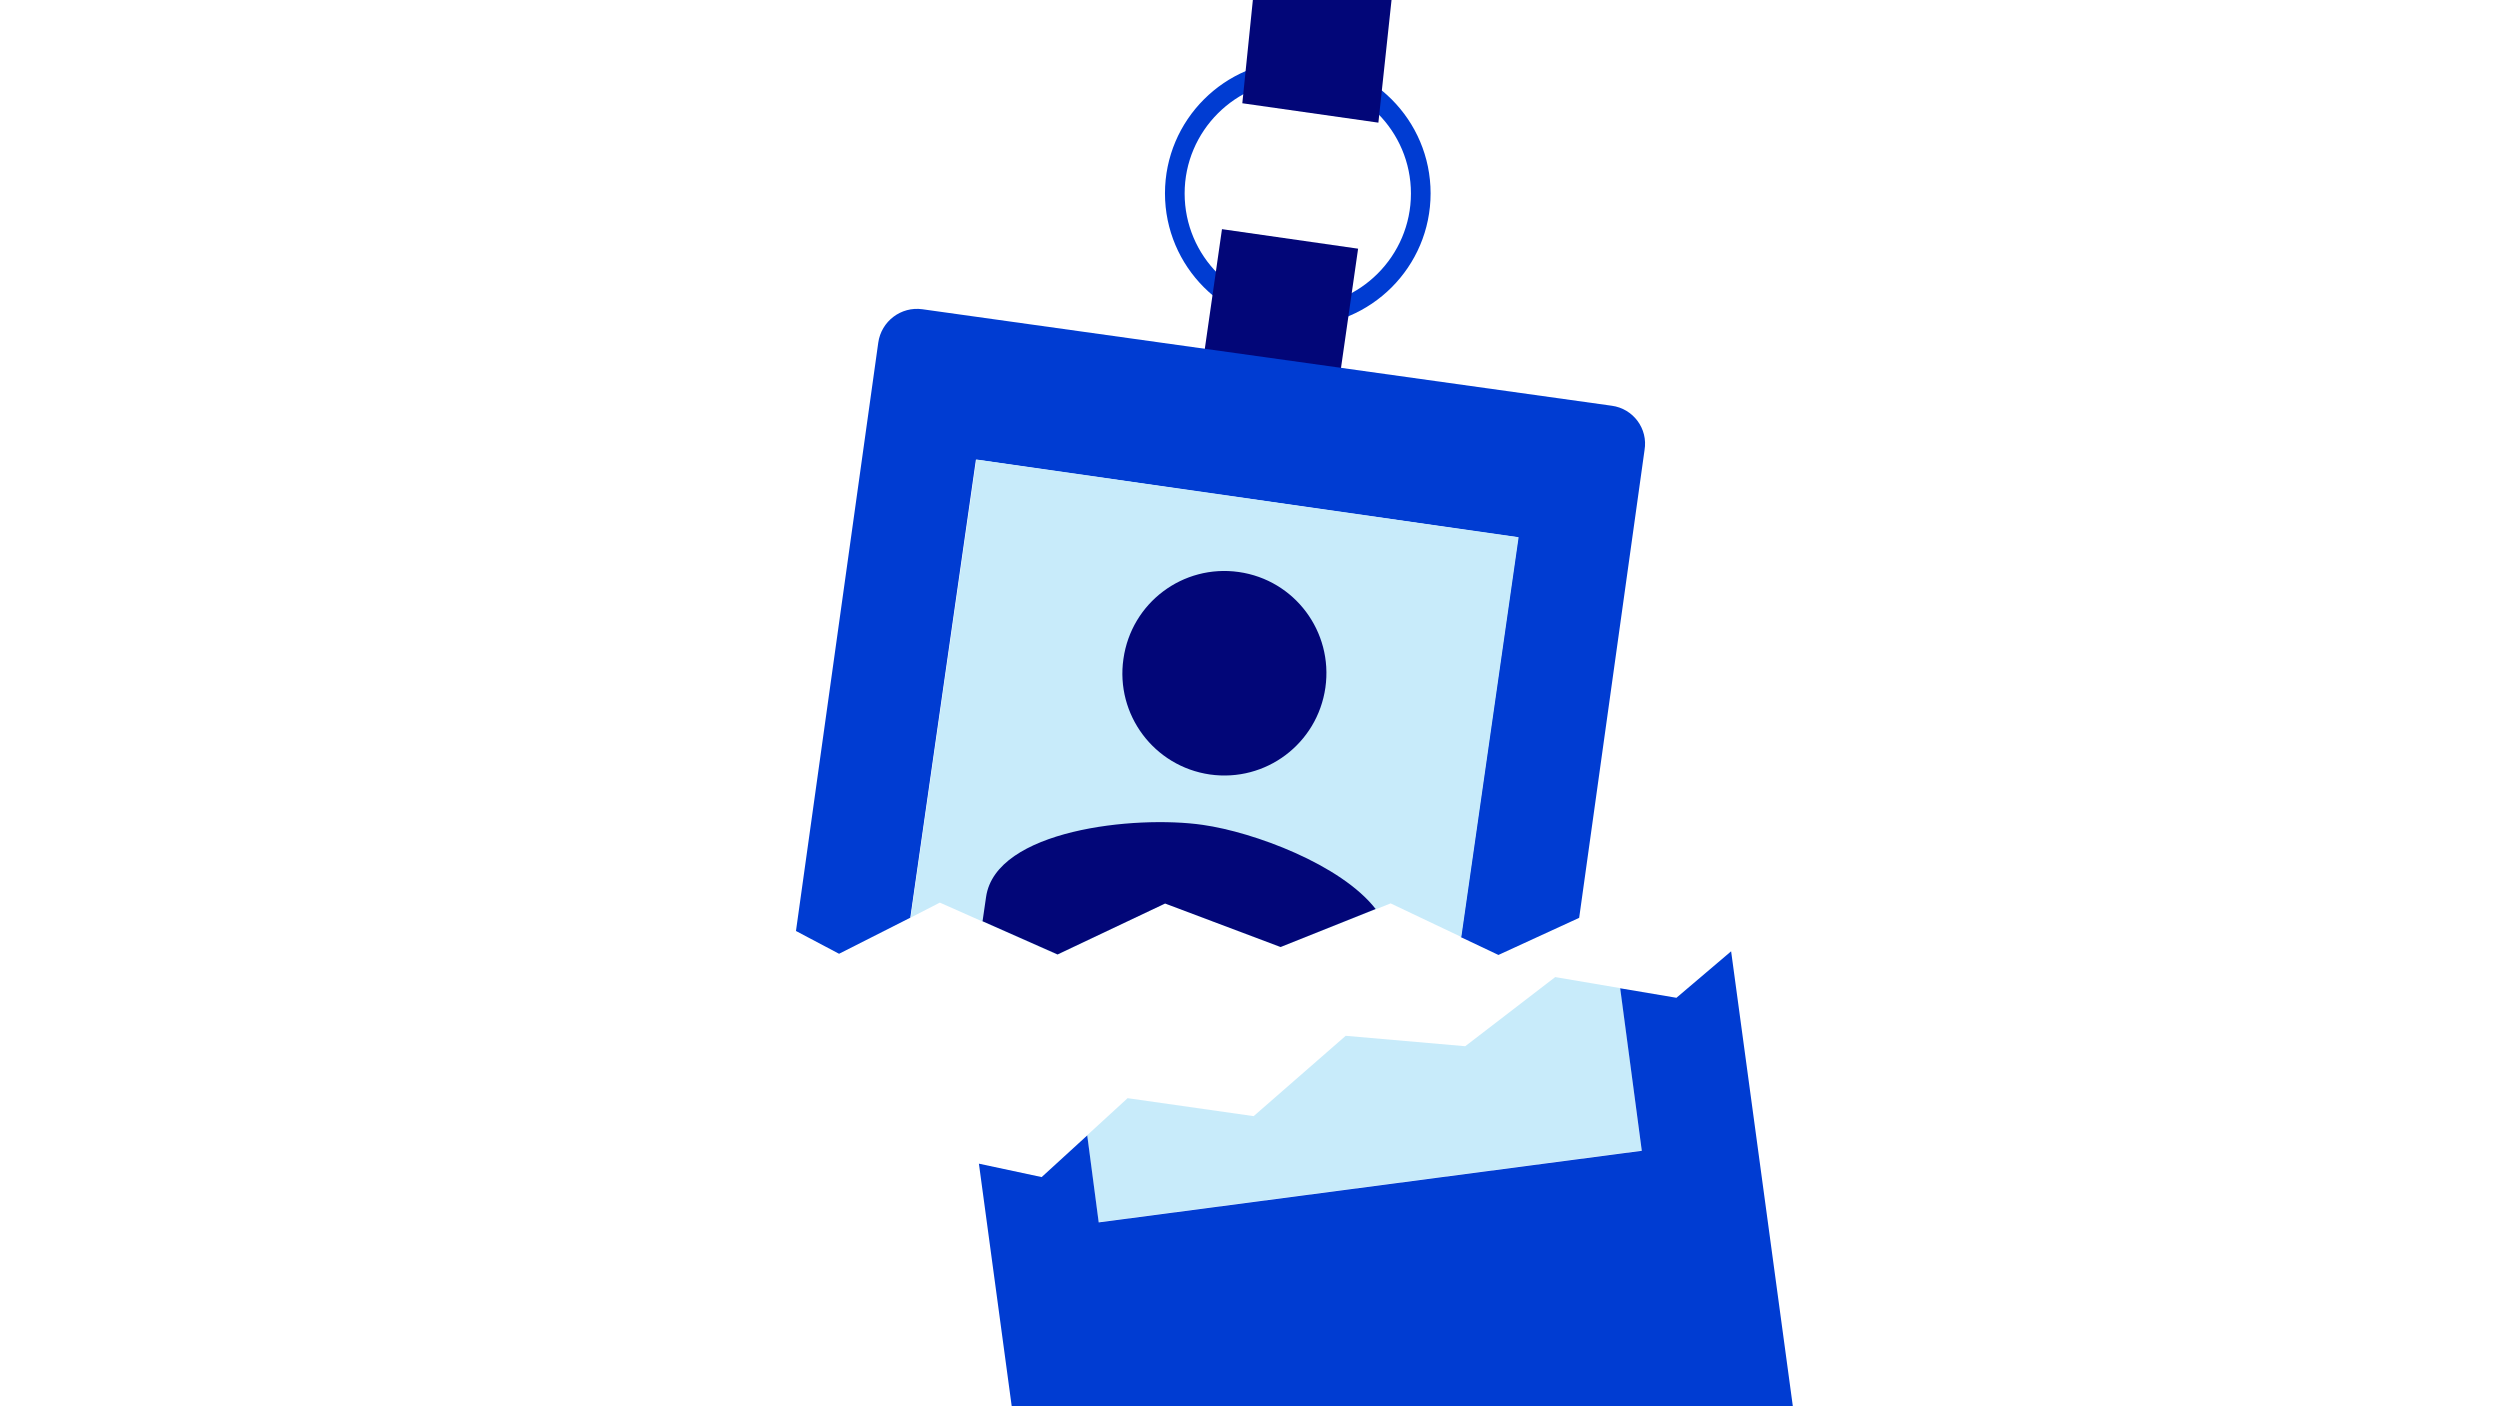 <?xml version="1.0" encoding="utf-8"?>
<!-- Generator: Adobe Illustrator 28.0.0, SVG Export Plug-In . SVG Version: 6.00 Build 0)  -->
<svg version="1.1" id="Lager_1" xmlns="http://www.w3.org/2000/svg" xmlns:xlink="http://www.w3.org/1999/xlink" x="0px" y="0px"
	 viewBox="0 0 1920 1080" style="enable-background:new 0 0 1920 1080;" xml:space="preserve">
<style type="text/css">
	.st0{fill:#C8EBFA;}
	.st1{fill:#003CD2;}
	.st2{fill:#020678;}
</style>
<g>
	<polygon class="st0" points="1260.8,883.6 1244.4,758.9 1194.4,750.4 1125.3,803.5 1033.5,795.5 962.8,857.2 866,843.4 
		834.9,871.9 843.7,938.6 	"/>
	<g>
		<g>
			<path class="st1" d="M996.7,61.6c-47.8,0-86.9,39-86.9,87c0,48.1,39,87,86.9,87c47.8,0,86.9-39,86.9-87S1044.5,61.6,996.7,61.6
				 M996.7,250.6c-56.2,0-102-45.8-102-102.1s45.8-102.1,102-102.1s102,45.7,102,102.1S1052.9,250.6,996.7,250.6"/>
		</g>
	</g>
	
		<rect x="913.4" y="198.1" transform="matrix(0.142 -0.99 0.99 0.142 593.373 1186.571)" class="st2" width="135.8" height="105.6"/>
	<polygon class="st2" points="962.2,0 954.1,79.3 1058.6,94.2 1068.7,0 	"/>
	<g>
		<g>
			<path class="st1" d="M1237.8,311.6l-529.4-74.1c-16.4-2.3-31.6,9.2-33.9,25.7L611.3,715l33.1,17.5l54.7-27.7L749.5,353
				l416.4,59.7l-44,307l28.9,13.7l62-28.5l50.2-359.2C1265.8,329.2,1254.3,313.8,1237.8,311.6"/>
		</g>
	</g>
	<polygon class="st0" points="749.9,352.9 699.4,704.7 721.8,693.2 812.2,733.3 894.8,693.9 983.4,727.4 1068,693.8 1122.3,719.6 
		1166.3,412.6 	"/>
	<g>
		<g>
			<path class="st2" d="M894.8,693.9l88.7,33.4l73-29.2c-26.7-34.2-93.5-59-132.8-64.6c-51.9-7.5-159,3.7-166.4,55.4l-2.7,18.6
				l57.6,25.5L894.8,693.9z"/>
		</g>
		<g>
			<polygon class="st1" points="1329.5,730.6 1287.5,766.3 1244.3,759 1260.9,883.8 843.8,938.8 835,872 800,904 751.8,893.7 
				777,1080 1376.9,1080 			"/>
			<path class="st2" d="M929.2,594.8c42.9,6.1,82.5-23.6,88.7-66.7c6.1-43-23.6-82.7-66.5-88.8c-42.9-6.1-82.5,23.6-88.6,66.7
				C856.6,548.8,886.3,588.6,929.2,594.8"/>
		</g>
	</g>
</g>
</svg>
